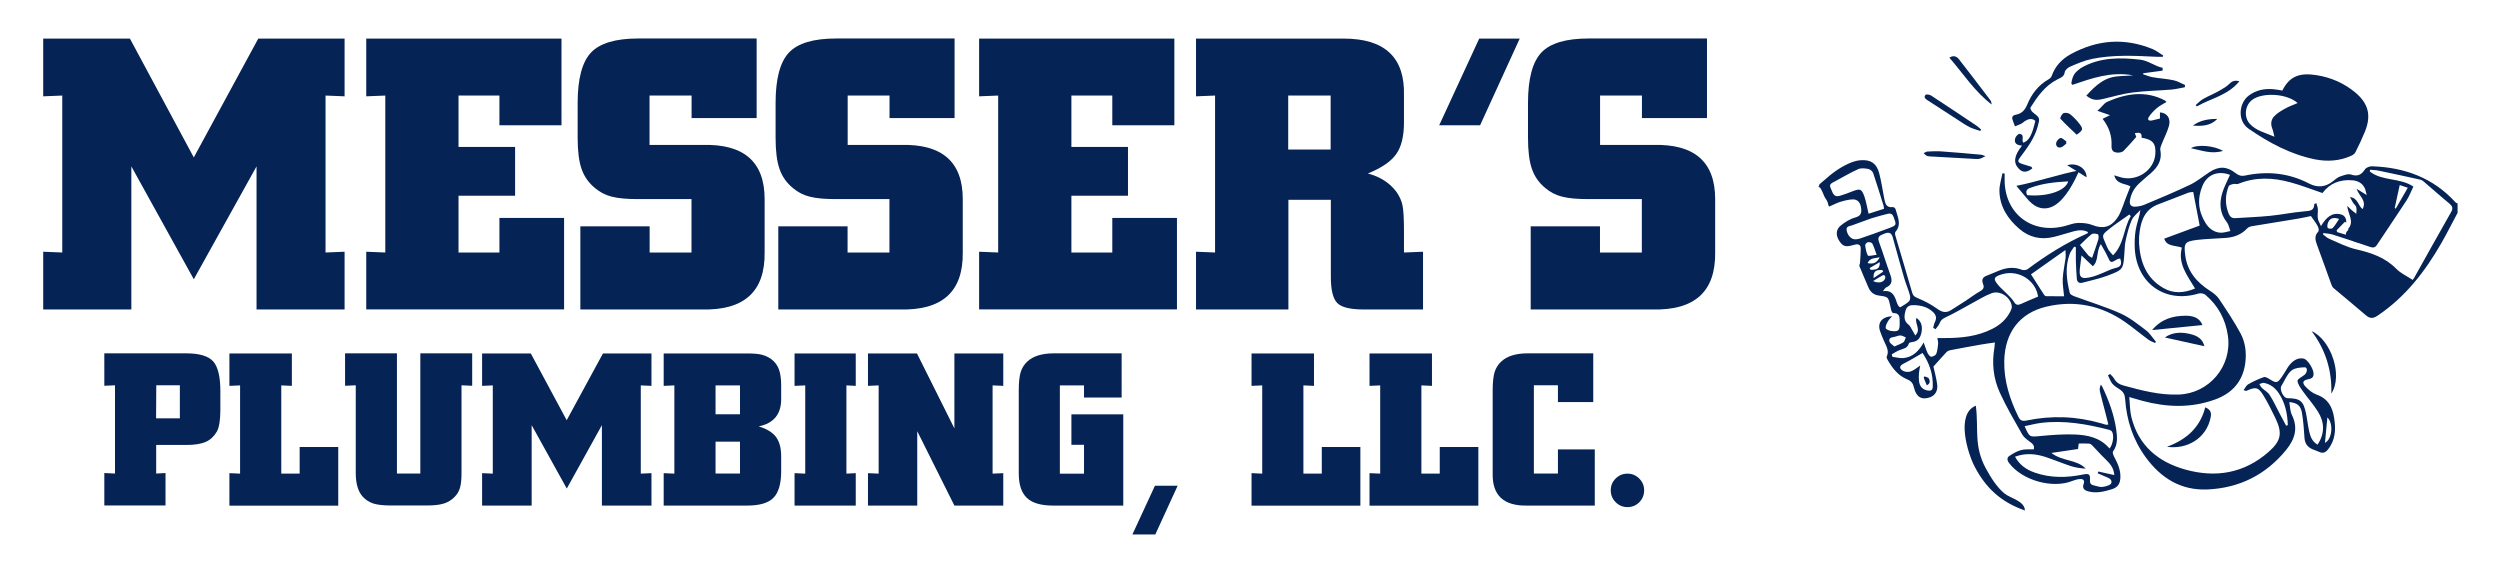 <?xml version="1.0" encoding="utf-8"?>
<!-- Generator: Adobe Illustrator 22.1.0, SVG Export Plug-In . SVG Version: 6.00 Build 0)  -->
<svg version="1.1" id="Layer_1" xmlns="http://www.w3.org/2000/svg" xmlns:xlink="http://www.w3.org/1999/xlink" x="0px" y="0px"
	 viewBox="0 0 2598 590" style="enable-background:new 0 0 2598 590;" xml:space="preserve">
<style type="text/css">
	.st0{fill:#052355;}
</style>
<g>
	<g>
		<path class="st0" d="M44.9,321.6v-60l19.8,0.8V99.3l-19.8,0.8v-60H135l66.4,123.5l67-123.5h89.7v60l-19.8-0.8v163.1l19.8-0.8v60
			h-91.5V172.9l-65.2,117.3l-64.9-117.3v148.7H44.9z"/>
		<path class="st0" d="M380.6,321.6v-60l19.8,0.8V99.3l-19.8,0.8v-60h202.9v90.1h-64.5V99.3h-42.5v53.4h58.8v50.7h-58.8v59h42.5
			v-35.9h67.2v95H380.6z"/>
		<path class="st0" d="M603.1,321.6v-86.4h72v27.2h43.5v-55.5h-55.9c-11.3,0-20.2-0.8-26.8-2.5c-6.6-1.6-12.4-4.6-17.5-8.9
			c-6.6-5.4-11.3-12-14-19.9c-2.8-7.9-4.1-18.7-4.1-32.5v-36.1c0-25,4.6-42.4,13.8-52.3c9.2-9.8,25.6-14.7,49.1-14.7h123.1v82.7
			h-67.6V99.3H675v51.3h55.3c42.9-1.1,64.3,17.7,64.3,56.3v55.5c0.5,40.7-21.3,60.4-65.6,59.2H603.1z"/>
		<path class="st0" d="M808.8,321.6v-86.4h72v27.2h43.5v-55.5h-55.9c-11.3,0-20.2-0.8-26.8-2.5c-6.6-1.6-12.4-4.6-17.5-8.9
			c-6.6-5.4-11.3-12-14-19.9c-2.8-7.9-4.1-18.7-4.1-32.5v-36.1c0-25,4.6-42.4,13.8-52.3c9.2-9.8,25.6-14.7,49.1-14.7h123.1v82.7
			h-67.6V99.3h-43.5v51.3h55.3c42.9-1.1,64.3,17.7,64.3,56.3v55.5c0.5,40.7-21.3,60.4-65.6,59.2H808.8z"/>
		<path class="st0" d="M1017.5,321.6v-60l19.8,0.8V99.3l-19.8,0.8v-60h202.9v90.1h-64.5V99.3h-42.5v53.4h58.8v50.7h-58.8v59h42.5
			v-35.9h67.2v95H1017.5z"/>
		<path class="st0" d="M1242.9,321.6v-60l19.8,0.8V99.3l-19.8,0.8v-60h153.4c42.9,0,63.8,19.7,62.7,59.2v28.2
			c0,14.2-2.7,25.1-8.1,32.7c-5.4,7.6-15.2,14.3-29.4,20.1c12.5,3.3,22.3,9.5,29.3,18.6c3.4,4.7,5.7,9.6,6.7,14.6
			c1,5.1,1.5,13.9,1.5,26.4v22.5l19.8-0.8v60h-61.6c-13.9,0-23.1-2.2-27.5-6.7c-4.5-4.5-6.7-13.6-6.7-27.3v-80h-44.1v114H1242.9z
			 M1338.7,155.4h44.1V99.3h-44.1V155.4z"/>
		<path class="st0" d="M1579.3,40.1l-41.2,90.1h-42.5l41.6-90.1H1579.3z"/>
		<path class="st0" d="M1590.7,321.6v-86.4h72v27.2h43.5v-55.5h-55.9c-11.3,0-20.2-0.8-26.8-2.5c-6.6-1.6-12.4-4.6-17.5-8.9
			c-6.6-5.4-11.3-12-14-19.9c-2.8-7.9-4.1-18.7-4.1-32.5v-36.1c0-25,4.6-42.4,13.8-52.3c9.2-9.8,25.6-14.7,49.1-14.7h123.1v82.7
			h-67.6V99.3h-43.5v51.3h55.3c42.9-1.1,64.3,17.7,64.3,56.3v55.5c0.5,40.7-21.3,60.4-65.6,59.2H1590.7z"/>
	</g>
	<g>
		<path class="st0" d="M108.3,367.2h85.3c13.6,0,22.9,2.8,27.9,8.3c5,5.6,7.5,15.9,7.5,30.9v20.2c-0.1,10.5-1.3,17.8-3.7,22
			c-2.9,4.9-6.7,8.5-11.5,10.6c-4.8,2.1-11.4,3.2-19.9,3.2h-31.6v29.7l9.7-0.5v33.7h-63.6v-33.7l11.1,0.5v-91.7l-11.1,0.5V367.2z
			 M162.2,434.7h24.7v-34.3h-24.5L162.2,434.7z"/>
		<path class="st0" d="M238.4,525.4v-33.7l11.1,0.5v-91.7l-11.1,0.5v-33.7h64.9v33.7l-11-0.5v91.7h19.1v-27.7h40.1v61H238.4z"/>
		<path class="st0" d="M369.7,400.4l-11.1,0.5v-33.7h53.9v124.9h24.3V367.2h53.9v33.7l-11.1-0.5v91.7c0,6.3-0.5,11.2-1.6,14.8
			c-1,3.6-2.9,6.8-5.5,9.4c-3.2,3.3-7,5.7-11.4,7c-4.4,1.4-10.4,2-17.8,2H406c-7.6,0-13.6-0.7-17.9-2c-4.3-1.4-8-3.7-11.1-7.1
			c-4.8-5.3-7.2-13.3-7.3-24.1V400.4z"/>
		<path class="st0" d="M501,525.4v-33.7l11.1,0.5v-91.7l-11.1,0.5v-33.7h50.6l37.3,69.4l37.7-69.4h50.4v33.7l-11.1-0.5v91.7
			l11.1-0.5v33.7h-51.5v-83.6L589,507.7l-36.5-65.9v83.6H501z"/>
		<path class="st0" d="M689.7,525.4v-33.7l11.1,0.5v-91.7l-11.1,0.5v-33.7h86.6c6.6,0,11.6,0.4,15.2,1.3c3.6,0.9,6.9,2.4,10,4.6
			c3.6,2.7,6.3,6.2,7.9,10.5c1.6,4.3,2.4,9.9,2.4,16.8v13.4c0.3,16.2-7.5,26-23.4,29.2c8.4,2.5,14.4,6.2,18,11s5.4,11.5,5.4,20.1
			v15.5c0,13-2.7,22.2-8,27.6c-5.3,5.4-14.4,8.1-27.2,8.1H689.7z M743.6,430.5H769v-30h-25.4V430.5z M743.6,492.1H769V459h-25.4
			V492.1z"/>
		<path class="st0" d="M825.7,525.4v-33.7l11.1,0.5v-91.7l-11.1,0.5v-33.7h63.6v33.7l-9.7-0.5v91.7l9.7-0.5v33.7H825.7z"/>
		<path class="st0" d="M902,525.4v-33.7l11.1,0.5v-91.7l-11.1,0.5v-33.7h50.9l38.9,77.9v-77.9h50.8v33.7l-11.1-0.5v91.7l11.1-0.5
			v33.7h-50.8l-38.6-77.3v77.3H902z"/>
		<path class="st0" d="M1167.3,430.5v94.9h-72.8c-12.6,0-21.7-2.6-27.3-7.9c-5.6-5.3-8.5-13.7-8.5-25.4v-86.9c0-8,0.7-14.2,2-18.6
			c1.4-4.4,3.8-8.1,7.2-11.2c5.9-5.3,14.7-8.1,26.5-8.2h71.2v45.9h-39.1v-12.6h-25.1v91.7h25.1v-30h-13.1v-31.6H1167.3z"/>
		<path class="st0" d="M1176.8,555.4l23.4-50.6h23.6l-23.2,50.6H1176.8z"/>
		<path class="st0" d="M1300.6,525.4v-33.7l11.1,0.5v-91.7l-11.1,0.5v-33.7h64.9v33.7l-11-0.5v91.7h19.1v-27.7h40.1v61H1300.6z"/>
		<path class="st0" d="M1423.2,525.4v-33.7l11.1,0.5v-91.7l-11.1,0.5v-33.7h64.9v33.7l-11-0.5v91.7h19.1v-27.7h40.1v61H1423.2z"/>
		<path class="st0" d="M1657.3,467v58.4H1587c-24.3,0.5-36.3-10.6-35.8-33.3v-86.9c0-8,0.7-14.2,2-18.6c1.4-4.4,3.8-8.1,7.2-11.2
			c5.9-5.3,14.7-8.1,26.5-8.2h68.8v50.6H1619v-17.4h-25v91.7h25V467H1657.3z"/>
		<path class="st0" d="M1691.4,492.2c4.6,0,8.7,1.7,12.1,5.1c3.4,3.4,5.1,7.5,5.1,12.2c0,4.9-1.7,9-5,12.4
			c-3.4,3.4-7.5,5.1-12.3,5.1c-4.8,0-8.9-1.7-12.3-5.1c-3.4-3.4-5.1-7.5-5.1-12.4c0-4.8,1.7-8.9,5.1-12.2
			C1682.3,493.9,1686.5,492.2,1691.4,492.2z"/>
	</g>
</g>
<g>
	<path class="st0" d="M2551.8,210.3c-23.3-25.6-53-36.4-86.9-37.5c-2.4-0.1-6,1.3-7.3,3.3c-3.7,5.6-7.5,7.6-14.4,5.3
		c-3.2-1.1-7.7,0.8-11.4,2c-2.6,0.9-5,3-7.2,4.8c-7.9,6.3-16.1,7.2-25.3,2.4c-21-10.9-43.2-13-66.1-8.2c-4,0.9-7-0.1-10-2.5
		c-9.1-7.2-17.4-7.4-27.3-0.9c-6.7,4.4-12.9,9.6-20,13c-15.5,7.4-31.4,14-47.3,20.7c-3.1,1.3-6.6,2-10,2.1c-3.9,0.1-5.9-2.1-5.2-6.4
		c1.1-6.9,4.3-12.7,9.3-17.5c3.9-3.7,8.1-7.2,12.3-10.8c7.4-6.4,12.1-13.8,10-24.3c-0.4-1.8,0.7-4.1,1.4-6
		c2.5-6.4,5.8-12.5,7.6-19.1c2.1-7.8-2.2-13.5-9.4-13.9v6.4c-3.1,0.7-5.7,1.4-8.3,2c-3.3,0.7-5.1-0.8-3.2-3.7
		c2.2-3.4,5.1-6.4,8.2-9.1c3-2.5,6.6-4.3,10.2-6.5c-1-0.8-1.4-1.3-1.8-1.5c-19.9-10.6-40.5-7.2-59.9,1.4c-3.6,1.6-6.3,6.4-10.3,9.3
		c4.9,1.7,8.5,2.9,13.2,4.6c-3.5,1.8-5.4,2.7-7.7,3.8c6.7,8.5,9.8,17.8,9.3,27.8c-0.3,5.8,2.5,7.4,7.2,7.3c1.8,0,4.1-0.6,5.3-1.8
		c4.5-4.5,8.6-9.3,13.2-14.5c-0.2-0.4-0.8-2-1.5-3.9c4.4-0.9,7.7-0.8,7,4.7c11.7,1.9,15.1,6,14.3,17.1
		c-1.2,16.5-18.4,28.4-35.1,24.3c-2.2-0.6-4.4-1.3-7.6-2.3c2.4,9.5,11.2,8.2,16.8,11.5c-1.8,4.6-3.5,8.9-5.2,13.3
		c-1.7,4.4-3.1,8.9-5,13.2c-1,2.5-2.4,4.9-4,7.1c-6.6,9.1-14.9,10.7-25.2,6.6c-4.6-1.9-10.1-2.3-15.2-2.2c-4.4,0.1-8.8,2-13.2,3.1
		c-34.8,9.3-63.6-13.2-62.9-49.1c0-1.8,0-3.6,0-5.4c-0.8-0.1-1.5-0.1-2.3-0.2c-1.1,6.1-3.2,12.2-3.1,18.3
		c0.3,16.3,8.5,28.9,20.5,39.3c10.5,9.1,22.7,11.8,36.1,8.5c7-1.7,13.9-4.1,20.9-5.9c4.9-1.2,9.8-1.7,14.6,0.9
		c-0.4,0.8-0.5,1.3-0.8,1.4c-22.2,9.8-42.6,22.6-62,37.1c-1.4,1-4.2,1.3-5.9,0.7c-7.2-2.9-14.3-2.5-21.3-0.1
		c-5.1,1.8-10,4.2-15.1,6.1c-4.5,1.6-5.8,4.3-4,8.8c1.4,3.4,0.4,5.5-3,7.4c-5.3,3-10.2,6.8-15.4,10.2c-5,3.3-10.1,6.4-15.1,9.6
		c-5.2,3.2-9.4,2-14.3-1.6c-6.2-4.5-13.2-8.1-20.2-11c-3-1.3-4.7-2.2-5.6-5.4c-5.7-19.8-11.7-39.6-17.5-59.4c-0.4-1.2-0.6-3.2,0-4
		c6.9-7.9,2.1-15.8,0.1-23.7c-0.2-0.9-1.9-2.2-2.7-2.1c-7.4,1-8.1-4.3-9.1-9.4c-1.7-8.5-2.9-17.2-5.1-25.6
		c-2.7-10.3-8.5-14.4-19.1-13.7c-3,0.2-6.1,0.9-8.9,1.9c-11.4,4.3-20.9,11.4-29.9,19.5c-1.2,1.1-2.5,2.2-4.2,3.6
		c-0.1,0.5-0.3,1-0.5,1.5c-0.3,0.7-0.4,1-0.5,1.2c0,0,0,0,0,0c0.1,0,0.2,0,0.4,0.3c0.1,0.2,0.2,0.3,0.3,0.4c0,0,0,0,0,0
		c0.1,0.1,0.1,0.2,0.2,0.3c0-0.4,0.1-0.8,0.1-1.1c2.4,3.2,3.6,6.7,5.1,10.1c0.1,0.2,0.2,0.4,0.3,0.7c1.5,2,2.8,4.2,3.5,6.6
		c0.1,0.5,0.2,0.9,0.2,1.4c0.3,0.6,0.6,1.2,0.9,1.8c4.5-1.9,7.9-3.8,11.5-4.9c4.3-1.3,8.8-2.5,13.2-2.6c5.1-0.1,8,3.6,8.6,9.4
		c0.5,4.8-0.3,7.8-6.1,9.4c-5.5,1.5-10.9,4.9-15.4,8.6c-4.7,3.9-4.8,9.7-1.8,14.8c3.8,6.4,6.5,7.5,13.8,5.6c1.1-0.3,2.1-0.5,3.2-0.8
		c3.2-0.9,5.7,0.1,5.8,3.5c0.1,5.1-0.4,10.3-0.7,15.4c-0.1,1.2-1,2.5-0.6,3.5c3,7.4,6.2,14.7,9.3,22c2.2,5.1,5.7,7.9,11.4,8.6
		c9.3,1.2,9.3,1.5,11.4,10.9c0.4,1.6,0.6,3.2,1.1,4.8c0.3,0.9,1.2,2.4,1.8,2.4c7.6-0.1,6.7,5.3,6.8,10.2c0.2,8.1-1.1,9.4-9,8.4
		c-2.1-0.3-5.4-1.8-5.5-3c-0.3-2.3,1.2-4.9,2.4-7.1c0.9-1.7,2.5-3.1,4.3-5.2c-10.7,0.5-15.4,6.7-12.6,15.4c1.1,3.3,2.5,6.4,3.8,9.6
		c2.2,5.4,6.2,10.5,3.2,16.9c-0.4,0.7,0.2,2.2,0.7,3.1c4.9,8.7,10.9,16.6,20.3,20.5c4.4,1.8,6.3,4.2,7.3,8.7
		c2.3,9.9,8.1,13.1,16.5,10.1c5.4-1.9,8.5-6.7,7.6-13.5c-0.9-6.7-2.8-13.4-3.9-18.5c4.8-5.3,9.1-10.2,13.5-14.9
		c1-1.1,2.6-1.8,4.1-2.1c10.7-2.1,21.4-4,32.1-5.9c4.5-0.8,9.1-1.4,14.2-2.1c-0.2,2.4-0.3,3.8-0.5,5.2c-2.8,16.2-1.2,32.1,5.6,46.9
		c6.8,14.9,15.2,29.2,23.3,43.5c1.6,2.9,4.8,5.2,7.6,7.3c2.9,2.1,5.5,4,4.4,8.1c-4.7,0.2-9.2-0.3-13.2,0.8
		c-4.4,1.2-8.5,3.6-12.3,6.2c-2.4,1.6-2.4,4.3-0.3,7.1c13.4,18.1,45.2,27.2,66,18.7c2.5-1,5.2-1.7,7.8-1.9c3.1-0.3,5.1,1.3,3.9,4.7
		c-2.1,5.6,1.3,7.3,5.5,8.3c8.3,2,16.1-0.1,24-2.5c6.3-2,8.4-6.2,8.6-12.2c0.3-8.2-3.1-15.1-6.8-22.1c-0.7-1.4-1.5-3.8-0.9-4.8
		c5.1-7,4.5-14.7,3.4-22.5c-2.2-15.6-7.6-30.2-14.3-44.4c-0.4-0.9-1.1-1.7-1.7-2.6c-1.1,2.4-1.5,4.8-1,7c1.6,7,3.6,14,5.4,21
		c1.1,4.4,2.3,8.8,3.4,13.4c-1.7,0.2-2.1,0.4-2.4,0.3c-1.6-0.4-3.1-0.9-4.7-1.4c-25.8-7.5-51.8-8.5-78-3c-4.5,0.9-6.6-0.1-8.4-3.9
		c-9-18.3-15.1-37.3-14.7-58c0.6-29.5,15.9-49.9,44-56.5c29.4-6.9,56.9-1.2,81.7,16.1c8.3,5.8,16.1,12.4,24.3,18.4
		c2,1.5,4.5,2.2,6.7,3.3c0.3-0.4,0.6-0.9,0.9-1.3c-3.4-4-6.2-8.7-10.2-11.8c-8.5-6.4-17-13.3-26.6-17.6
		c-15.5-6.9-31.9-11.9-47.9-17.8c-1.8-0.7-4.5-2-4.8-3.5c-3.3-13.3-5.1-26.8-0.2-40.2c1-2.8,3.1-5.3,4.8-7.9l1.7,0.6
		c0,4.6-0.1,9.2,0,13.8c0.2,6.3,0.5,12.6,1,18.9c0.3,3.7,2.6,5.1,6.1,4.1c8.6-2.3,17.3-4.1,25.6-7.2c16.8-6.3,16.6-6.6,17.8-24.2
		c0.3-4.5,0.4-9.1,1.5-13.5c1.6-6.8,3.2-13.8,6.1-20.2c1.8-4,5.9-7,9-10.4c-1.1,7.6-3.8,14-4.9,20.6c-1.1,6.7-1.3,13.7-0.9,20.5
		c2.5,35.9,32.1,56.1,66.3,45.7c2.1-0.6,5.5,0,7.1,1.4c13.1,11.1,20.8,25.3,23.3,42.4c4.6,31.7-19.5,60.2-51.3,61.2
		c-19.8,0.7-38.4-4.3-57.2-9.4c-4.3-1.2-7.5-3.1-9.7-7.1c-1-1.8-2.8-3.3-4.2-4.9c-0.7,0.5-1.4,0.9-2.2,1.4c1.5,3,2.5,6.3,4.6,8.8
		c2,2.4,5,4.1,7.7,5.9c3.6,2.4,5.2,5.3,5.5,9.8c1.5,22.2,8.2,42.7,21.5,60.8c15.9,21.7,36.7,34.6,64.3,33.3
		c33-1.5,60.4-15.2,81.5-41c9.1-11.2,12.8-22.8,5.9-36.7c-1.8-3.7-1.7-8.5-2.6-13.1c8.4,0.9,11.8,3.6,13.2,11.4
		c1.4,8.6,2.1,17.3,2.6,25.9c0.4,5.8,3.2,9.5,8.2,11.7c2.3,1,4.8,1.7,7.1,2.8c3.8,1.8,6.5,0.7,9-2.4c8-9.9,8.4-21.2,6.5-33
		c-1.8-11.4-6.4-20-18.1-24.1c-4.4-1.6-8.4-4.9-11.7-8.4c-3.8-4.1-2.6-6.6,2.9-7.6c3.8-0.7,5.9-2.2,5.5-6.4
		c-0.5-5.2-6.3-14.3-10.4-15.1c-6.2-1.1-10.8,2.2-14.6,6.7c-1,1.2-1.9,2.7-2.7,4c-1.7,2.8-3.3,5.6-5.2,8.3
		c-4.7,6.7-5.7,6.8-12.6,2.5c-1.9-1.2-4.5-2.8-6.2-2.2c-5.6,2-11.1,4.5-16.3,7.5c-2,1.2-3.1,3.9-4.7,6c1.9,0.8,2.7,0.9,3.3,0.6
		c9.4-4.3,12.3-3.7,17.7,5.5c4.4,7.3,8.2,15,11.9,22.6c7.7,15.9,6.3,23.9-7,35.6c-25.4,22.2-54.9,27.1-86.6,18.2
		c-28.2-7.9-48.6-25-55.9-54.5c-1.6-6.4-1.4-13.3-2.2-20.8c5.6,1.6,9.6,2.8,13.6,3.9c25.3,6.8,50.5,7.7,75.4-1.3
		c17.5-6.3,28.8-18.3,31.5-37.4c1.5-11,0.3-21.7-4.8-31.3c-6.7-12.4-14.6-24.2-22.4-35.9c-2.2-3.3-5.7-6-9.1-8.2
		c-13.8-8.8-23.8-20.1-26-36.9c-1.7-12.8-0.5-14.6,12.2-16.2c10.1-1.2,20.3-1.3,30.4-2.1c8.4-0.7,15.8-3.5,21.8-9.9
		c1.1-1.2,3-1.9,4.6-2.2c16.1-2.7,32.1-5.2,48.2-7.9c4.8-0.8,9.5-1.9,13.4-2.7c2.8,4,5.3,7.1,7.1,10.6c0.8,1.5,1.4,4.6,0.6,5.5
		c-4.2,4.3-3.3,8.6-1.5,13.5c5.1,13.7,10,27.6,15,41.4c0.5,1.5,1.3,3.1,2.5,4c11.1,9.4,22.3,18.5,33.3,28c4.2,3.6,7.4,3.8,12.3,0.5
		c28.9-19.4,49.5-46.1,66.5-75.8c5.8-10.2,11.1-20.7,16.6-31v-9.8C2553.3,211.2,2552.4,210.9,2551.8,210.3z M2197.2,493.7
		c-6-1.4-11.3-2.5-16.6-3.7c-0.2,0.6-0.5,1.2-0.7,1.8c2.4,1.1,4.9,2.1,7.3,3.2c3.3,1.4,8.1,2.8,6.9,6.9c-0.6,2.2-5.8,3.7-9.1,4.1
		c-3,0.4-6.4-1-9.5-1.7c-2.9-0.7-3.9-2.4-3.6-5.6c0.4-5.8-1.1-6.9-7.1-5.6c-17,3.5-33.8,3.8-50.4-2c-8.4-3-15.5-7.6-20.4-16.5
		c11.2-4.1,21.5-3,31.7,0.3c8.8,2.9,17.3,6.5,26.1,9.4c5,1.6,10.3,2.4,15.7,2.7c-9.4-9.8-24.2-7.3-35.7-16.3
		c10.1-1.5,18.7-2.8,27.7-4.1c0.2-1.5,0.4-3.2,0.7-5.7c3.6,0,7.2-0.1,10.8,0.1c1.1,0.1,2.3,0.9,3.1,1.7c4.6,4.8,9,9.8,13.8,14.4
		C2192.3,481.4,2196.6,485.8,2197.2,493.7z M2120.9,439.5c24.2-3,47.7,1.2,71,7.2c1,0.3,2.1,0.8,2.7,1.6c2.6,3.6,1.4,13.4-2.4,17.8
		c-9.7-11.5-23-14.1-36.5-14.6c-11.7-0.4-23.6,0.5-35.3,1.6c-11.3,1.1-11.3,1.5-16.4-10.2C2109.8,441.7,2115.3,440.2,2120.9,439.5z
		 M1925.2,198.8c-4.4,1.7-8.8,3.4-13.3,4.7c-6.8,2-7.4-3.9-9.4-7.9c-2.1-4.1,0.9-5.3,3.8-6.8c8.3-4.4,16.4-9.3,24.9-13.1
		c3-1.3,7.1-0.7,10.5-0.1c1.9,0.4,4.3,2.5,4.9,4.3c3.9,11.3,7.3,22.8,10.9,34.2c0.2,0.7,0.1,1.4,0.3,2.9c-5.6,1.8-10.9,3.4-16,5.1
		c-1.6-6.6-2.4-12.6-4.4-18.1C1934.6,196.2,1932.9,195.8,1925.2,198.8z M1932.2,248.1c-1.5,0.5-3.2,0.5-4.1,0.6c-4.3,0.1-8-4-9-9
		c-0.9-4.7,2.6-4.5,5.5-5.5c6.8-2.3,13.5-5.1,20.4-7.4c5.5-1.8,11.1-3.1,16.7-4.6c3.5-0.9,5.2,0.6,6.4,3.9c2.7,7.7,3,7.9-4.8,10.9
		C1953,241,1942.6,244.5,1932.2,248.1z M1941,251.7c1.5-0.3,4.1,0.3,4.7,1.4c1.8,3.4,2.8,7.1,4.5,11.7c-4,0.4-8.6,1.7-9.1,0.8
		c-1.7-3.1-2.3-7-2.8-10.7C1938.2,253.9,1939.9,251.9,1941,251.7z M1940.8,273.4c2.5-5.5,7.1-4.9,12.6-6
		C1950.3,273.4,1946.5,274.7,1940.8,273.4z M1944,280.4c-0.4-0.6-0.7-1.2-1.1-1.8c3.4-2,6.7-4,10.5-6.2
		C1953.8,278.6,1951.2,280.5,1944,280.4z M1956.1,280.6c0.3,0.6,0.6,1.1,0.9,1.7c-3.1,2.1-6.2,4.1-10,6.7
		C1946.7,282,1949.2,280.2,1956.1,280.6z M1946.5,292.1c3.9-2.4,7.1-4.4,10.4-6.2c0.4-0.2,1.9,0.4,2.1,0.9c0.3,0.9,0.3,2.1-0.1,3
		C1957.1,293.5,1952.2,294.7,1946.5,292.1z M1972.8,317.8c-0.8-1.2-1.4-2.6-1.8-3.9c-2.1-6.4-4.4-12.7-14.3-11.3
		c1.8-2.1,2.4-3.5,3.4-3.9c6.6-2.9,6.4-7.6,4.2-13.5c-4.1-11.2-7.5-22.7-11.7-33.9c-2.3-6.2,2.3-7,6-8.6c4-1.7,7-0.9,8.3,3.8
		c3.9,14.2,7.8,28.3,11.9,42.4c1.8,6.1,4.3,11.9,6,18c0.5,1.9,0.3,4.9-0.8,6.1c-2.6,2.6-6,4.3-9.2,6.3
		C1974.5,319.5,1973.2,318.5,1972.8,317.8z M1963.7,355.3c-1.3-3.4,1.1-4.7,4.3-5.1c2.3-0.3,4.5-1.6,6.8-1.6c1.9,0,3.8,1.3,5.7,2
		c-0.8,1.7-1.1,4-2.4,5c-2.6,1.8-5.7,2.7-9.5,4.5C1966.8,358.3,1964.4,357.1,1963.7,355.3z M2008.5,401.9c-0.1,3.3-1.5,4.4-4.8,4
		c-5.6-0.8-8.8-4-9.5-10.1c-0.3-2.7-0.2-5.4,0-8.1c0.2-2.5,0.8-5,1.3-7.8c-3.6,2.3-6.7,5.1-10.2,6.2c-2.4,0.8-6.2,0.4-8.3-1.1
		c-3.8-2.7-2.8-5.1,1.4-7.2c6.4-3.2,12.5-7,19.5-11C2004.8,377.1,2009.1,388.7,2008.5,401.9z M2089.5,323
		c-4.1,8.5-10.7,14.5-19,18.7c-15.5,7.9-32.2,9.6-49.2,9.6c-2.5,0-5,0-8,0c0.3,2.2,1,4.1,0.8,5.9c-0.3,3.5-0.7,7.2-1.9,10.4
		c-0.6,1.6-3.3,3-5.2,3.1c-1.2,0.1-3-2.2-3.8-3.7c-1.5-3.2-2.5-6.7-4.1-11.1c-5,8.9-11.3,15.3-21.1,16.2c-3.7,0.3-7.6-0.8-11.4-1.3
		c-0.2-0.9-0.4-1.7-0.7-2.6c2.7-1.5,5.3-3.3,8.2-4.4c3.9-1.5,8.2-1.9,9.6-6.9c0.2-0.8,2.3-1.4,3.5-1.5c5.6-0.5,8.2-4,9.4-9
		c1.7-7,0-12.7-5-16c-2.2,5.8,5.3,12.1-1.3,18.2c-1.3-2.3-2.2-4.2-3.3-5.9c-1.1-1.8-2-4-3.6-5.3c-4.3-3.3-5.2-7.3-3.2-14.5
		c1.4-5.2,4.9-6,9.5-5.8c7.1,0.3,13.5,2,18.9,7c3.4,3.1,4.3,6.4,2.1,10.7c-0.9,1.8-1.2,3.9-1.7,5.9c0.8,0.5,1.6,1,2.4,1.4
		c1.5-2.1,3.4-4,4.3-6.3c1.2-3.2,3-4.5,6.1-6c9-4.1,17.5-9.3,26.3-14c7.2-3.8,14.1-8.3,21.6-11.1c8.8-3.2,19.4,3.9,20.9,13.1
		C2091,319.5,2090.2,321.4,2089.5,323z M2100.1,315.9c-3.1,1.4-5.1,1.2-7.1-2.1c-1.9-3.2-4.8-5.8-7.4-8.5c-2.7-2.9-5.9-5.4-8.5-8.4
		c-6.2-7.1-5.5-9.2,3.4-11.9c14.9-4.4,30.9,3.5,36.2,18c0.7,1.8,0.9,3.7,1.3,5.2C2111.6,310.9,2105.8,313.3,2100.1,315.9z
		 M2146.5,268.4c-0.9,7-2.5,13.9-2.9,21c-0.3,5.9,0.8,11.8,1.4,18.5c-5.9,0-12.2,0-18.5-0.1c-0.7,0-1.7-0.6-2.2-1.3
		c-4.4-6.8-8.7-13.6-13.7-21.4c11.2-7.9,23-16.3,35.8-25.3C2146.6,263.3,2146.8,265.9,2146.5,268.4z M2173.6,243.4
		c1.4-1.1,4.6-0.6,6.6,0.1c0.7,0.3,0.9,3.7,0.4,5.3c-1.9,6.2-4.1,12.2-6.5,19.2c-2.2-1.4-3.3-1.8-3.9-2.6c-3-3.5-5.8-7.2-8.7-10.8
		C2165.5,250.9,2169.2,246.8,2173.6,243.4z M2198.4,278.5c-4.5,1-8.8,3.4-13.1,5.1c-3.4,1.3-6.7,2.8-10.2,3.8
		c-12.9,3.5-15.3,1.4-13.3-11.5c0.4-2.8,0.7-5.7,1.3-10.5c4.5,4.4,8,7.7,11.8,11.3c6.4-6,3.2-15.1,8.3-23c2.6,4.7,4.9,8.4,6.7,12.3
		c3.5,7.6,3.4,7.6,10.6,3.3c0.7-0.4,1.7-0.4,2.8-0.6C2205.4,274.5,2204.1,277.3,2198.4,278.5z M2195.9,265.3c-1.7-2-3.4-3.6-4.6-5.4
		c-1.3-2.1-2.2-4.6-3.2-6.9c-3.7-8.3-4-8.7,3-14.4c6.9-5.6,14.4-10.5,21.7-15.7c0.5,0.6,1,1.1,1.5,1.7
		C2206.7,237.2,2207.6,253.5,2195.9,265.3z M2418.6,433.8c6.5,6,5.1,22.6-2.5,26.4C2417,451,2417.8,442.3,2418.6,433.8z
		 M2370.8,401.1c3.3-5.4,5.7-11.8,10.2-15.8c3.3-2.9,9.3-3.5,14.2-3.6c2.9,0,2.8,5.3-0.3,7.8c-2.6,2.1-7.4,4.3-7.3,6.3
		c0.2,3.5,3,7.1,5.2,10.3c5.2,7.4,11.4,14.2,16.1,21.8c6.8,11,7.2,22.5-0.5,34.2c-5.8-3.4-7.5-8.6-8.7-13.8
		c-1.4-6.2-2-12.5-3.3-18.7c-2.7-13-6.1-15.7-19.5-15.8C2373,413.6,2368.6,404.7,2370.8,401.1z M2368.3,428.4
		c-3.2-6.1-6.1-12.4-9.8-18.1c-1.9-2.9-5.4-4.7-8-7.2c-1.1-1.1-1.8-2.7-2.6-4c1.6-0.4,3.3-1.4,4.7-1.2c6.8,1.2,11.9,5.3,15.6,10.9
		c6.6,10,8.9,21.2,9.3,32.9c-0.6,0.3-1.2,0.5-1.7,0.8C2373.3,437.8,2370.8,433.1,2368.3,428.4z M2249.1,248
		c2.4,8.2,10.9,6.8,18.3,9.3c-4.4,16.8,5.6,28.9,13.7,42.5c-11.6,4.9-22.6,5.5-32.9-0.5c-17.8-10.2-24.2-27.1-25.3-46.6
		c-0.2-4,0-8,0.6-11.9c1.7-12.8,6.2-23.7,19.7-28.6c10.3-3.8,20.5-8,30.8-11.9c1.8-0.7,3.9-0.6,5.2-0.8c2.3,12.1,4.5,23.7,6.7,34.9
		C2274.1,238.8,2261.9,243.3,2249.1,248z M2307,241.8c-6.5-0.6-11.5-4.4-14.9-9.9c-7.8-12.4-8.9-25.6-3.2-39
		c5-11.7,16.2-15.8,28.5-11.2c-2.8,6.5-6.1,12.4-8,18.8c-3.2,10.7-2.7,21,4.7,30.4c2,2.5,2.5,6.1,3.7,9.2
		C2314.2,240.8,2310.5,242.1,2307,241.8z M2408.7,227c-0.5-3.2,0.2-6.5,0-9.8c-0.1-2-1-4-1.6-6.2c-1.5,0.8-2.1,1-2.1,1.1
		c-0.1,6.9-4.4,7-10,7.5c-12.1,1-24,3.5-36.1,4.7c-12,1.2-24.2,1.6-36.2,2.4c-3.6,0.2-5.6-1.8-6.8-5c-3.7-9.4-3.6-18.8,0.1-28.1
		c0.5-1.3,3.1-2,4.8-2.4c1.6-0.4,3.6,0.5,5.1-0.1c18-7.4,36.3-6.6,54.4-1.6c11.1,3,21.9,7.3,33.2,11.1c7.7-10.3,18.6-14.4,31.5-13.2
		c5.3,0.5,9.8,2.9,12.3,7.8c0.9,1.8,1.2,3.9,2.2,7.5c-4.1-2.5-6.7-4.2-10.5-6.5c2.4,7.6,10.9,12.1,6.2,21.1
		c-4.7-3.5-4.7-11.5-13.1-12.5c1.4,2.5,2.1,4.2,3.1,5.7c1.1,1.7,2.9,3,3.4,4.8c0.6,2.2,0.1,4.6,0.1,6.9c-1.5-1.2-3.1-2.3-4.6-3.6
		c-1.3-1.1-2.5-2.3-4.9-4.7c1,9.2,7.8,16.5,0.8,24.2c0.5,0.4,1,0.8,1.5,1.2c3-2.8,5.9-5.5,10.2-9.4c-0.8,4.3-1.3,7-1.8,9.7
		c0.5,0.2,1.1,0.4,1.6,0.6c3.4-9.5,6.9-18.9,10.3-28.4l2.5,0.4c0,3.5,0.7,7.3-0.2,10.5c-1.3,5-3.9,9.7-5.7,14.7
		c-0.8,2.1-1.2,4.4-1.7,6.6c0.5,0.2,1,0.5,1.5,0.7c1.6-2.6,3.6-5.1,4.6-7.9c2.7-7.7,5.1-15.5,7.4-23.3c0.3-1.1-0.6-2.6-1.1-3.9
		c-1.4-3.3-3.2-6.5-4.1-10c-1.1-4.3,0.4-7.8,5.4-10.2c0.9,2,1.5,4,2.6,5.7c1.4,2.2,2.7,5.6,4.7,6.1c3.9,1,5.6-2.2,6.4-5.7
		c0.2-0.9,0.5-1.7,0.8-2.5c0.7-0.3,1.4-0.5,2.1-0.8c1.1,2.7,3,5.5,3,8.2c-0.1,4.5-2.4,8.7-7.1,9.9c-3.5,0.9-4.8,2.9-5.5,5.8
		c-1.1,4.8-2.1,9.6-3.1,14.3c-0.7,3.2-1.1,6.4-2,9.6c-3.3,12.3-4.5,13-16.6,9.3c-9-2.7-17.9-5.4-26.9-8.1c-0.2-0.6-0.4-1.3-0.6-1.9
		l8.6-8.8c0.5,0.3,1,0.5,1.4,0.8c0.3-4.1-1.6-7.5-5.5-8.5c-9.5-2.4-15.3,3.2-20.8,12.2C2410.7,231.7,2409,229.5,2408.7,227z
		 M2474.4,187.4c3.1,1.4,5.4,2.4,7.7,3.4c-1,1-1.9,2.8-3,3C2476.1,194.2,2473.8,193.1,2474.4,187.4z M2493.8,192.3
		c1.6,0.5,4.2,1.4,8.4,2.8c-4.5,7.8-8.5,14.8-12.6,21.8c-0.3-0.3-0.7-0.6-1-0.9C2490.2,208.5,2491.9,200.9,2493.8,192.3z
		 M2424.1,237c-0.8,0.9-3.7,0.8-4.9,0.1c-0.8-0.5-0.7-3.2-0.3-4.7c1.6-4.9,4.9-7.3,11.9-4.9C2428.7,230.8,2426.7,234.2,2424.1,237z
		 M2547.3,220.2c-13,22.8-25.8,45.8-38.6,68.7c-0.3,0.5-0.6,0.9-1.4,2c-5.9-3.9-12.4-6.8-17.1-11.6c-11.6-11.8-26-16.6-41.6-20.2
		c-9.7-2.2-18.9-7-28.2-11c-2.3-1-4.3-3-6.4-4.6c0.2-0.4,0.3-0.8,0.5-1.3c3.3,0.5,6.7,0.6,9.8,1.6c12.9,4.1,25.8,8.4,38.7,12.8
		c3,1,5.1,0.9,7-1.9c10.3-15.5,20.8-31,31-46.6c2.8-4.3,4.6-9.3,7-14.2c-14.1-9.5-32.4-5.4-45.3-15.7c0.1-0.6,0.2-1.2,0.3-1.8
		c3.1,0.3,6.2,0.3,9.2,1c14.4,3,28.7,6.1,43,9.3c1.2,0.3,2.3,0.9,3.2,1.7c9.1,7.7,17.9,15.7,27.1,23.2
		C2548.6,214.4,2549.4,216.4,2547.3,220.2z"/>
	<path class="st0" d="M2104.3,530.5c-24.2-8.5-40.3-22.6-52.3-45.7c-7.3-14-19.8-54.8,1.3-63.2c3.1,24.2-2.4,41.5,10.4,65.2
		c4.9,9,11.3,19.4,19.3,26C2089.4,518,2104,520.5,2104.3,530.5z"/>
	<path class="st0" d="M2251.9,464.3c20.9-7.7,34.5-20.5,39.8-41c5.1,2.2,6.6,5,5.7,10C2293.2,455.7,2272.5,467.3,2251.9,464.3z"/>
	<path class="st0" d="M2236.5,343c9.6-11.5,21.6-14.9,35-14.9c9.5,0,14.8,3.4,17.3,9.7C2272,339.4,2255,341.1,2236.5,343z"/>
	<path class="st0" d="M2402.2,344.1c20,8.8,33,46,20.5,64.9C2423.5,385,2416.7,363.3,2402.2,344.1z"/>
	<path class="st0" d="M2249.7,350.7c8.2-5.7,17-5.7,25.9-3.7c8.9,2,13.5,5.9,15.2,12.8C2277.2,356.8,2264,353.9,2249.7,350.7z"/>
	<path class="st0" d="M2371.8,94.1c7.3-14.4,17.2-18.9,35.6-16c15,2.4,28.5,8.3,40.2,18c13.6,11.4,16.8,23.7,10.2,40.3
		c-3,7.4-6.4,14.6-10,21.7c-0.8,1.6-2.6,3-4.3,3.7c-12.1,5.6-25.1,6.3-37.8,3.8c-25.4-5.2-47.8-17.2-69-31.9
		c-11.9-8.3-10-26.6,0.1-34.3c7.7-5.8,16.3-7.5,25.6-6.7C2365.5,92.9,2368.5,93.6,2371.8,94.1z M2363.6,142.1
		c-1-3.9-1.4-6.4-2.3-8.6c-1.9-4.7-1.1-9.4,2.1-12.7c3.1-3.3,7.3-5.7,11.4-8c4-2.2,8.4-3.8,12.9-5.7c-10.8-9.9-36.3-11.4-47.1-3.4
		c-7.7,5.7-9.1,18-2.5,25.1C2344.6,135.8,2353.7,137.8,2363.6,142.1z"/>
	<path class="st0" d="M2112,175c-5.7,4.4-9.9,4.5-13.8,0.6c-6.2-6.2-5.4-13.6,3.1-24.3c-5.1-0.3-8.8-2.2-7-7.9
		c0.6-1.8,3.1-4.4,4.4-4.3c5.9,0.7,1.6,6.4,3.9,9.2c5.8-1.9,9.2-8,12.5-22.7c-3.6-3.1-7.2-2-10.8,0.2c-1.2,0.8-2.2,1.9-3.5,2.6
		c-2.2,1.1-4.5,2-6.8,2.9c-0.9-2.4-2-4.8-2.7-7.3c-0.8-3,0.9-4.3,3.6-4.8c6.1-1.1,9.4-4.8,11.8-10.5c4.5-11.1,11.7-20.4,22.5-26.5
		c1.3-0.7,2.5-2.1,3-3.5c3.6-10.1,10.6-17.4,19.7-22.4c27.6-15.1,56.1-17.3,85.3-5.2c3.8,1.6,7.2,4.4,10.8,6.6
		c-0.1,0.4-0.3,0.9-0.4,1.3c-2.2,0-4.5,0.1-6.7,0c-22.5-1.1-45-2.3-67.3,2.3c-7.7,1.6-15.1,4.9-22.4,8c-2.3,1-5.2,3.5-5.5,5.6
		c-0.7,5-4.4,5.9-7.8,7.7c-12.7,6.4-20.5,17.6-27.8,29.1c-0.6,0.9,0.9,3.9,2.3,4.9c7.7,6,7.7,5.9,5,15.4
		c-3.3,11.8-10.5,21.4-17.7,31c-3.5,4.7-3.2,5.8,2.5,7.6c2.9,0.9,5.9,1.8,8.8,2.7C2111.2,173.6,2111.5,174.2,2112,175z"/>
	<path class="st0" d="M2168.1,99.4C2189,76,2198,80,2216.9,78.3c-23.3-4.2-43.2,3.1-63.3,9.9c-0.4-0.5-0.7-1.1-1.1-1.6
		C2154,77,2157,75,2162,71c20-12,42.3-11.2,62-9c8.3,0.9,15.1,6.7,23.4,8.5c0,1,0,1.9,0,2.9c-6.7,0.9-13.3,1.8-20,2.7
		c-0.1,0.3-0.3,0.7-0.4,1c3.3,1.1,6.4,2.5,9.8,3.1c7.3,1.3,14.8,1.7,22,3.2c4.2,0.9,8,3.3,12,5c-0.1,0.8-0.3,1.5-0.4,2.3
		c-4.7,0.8-9.3,2-14,2.4c-13.4,1.1-26.8,1.3-40.1,3c-10.2,1.3-20.2,4.2-30.2,6.6C2178.2,104.6,2174.3,104.2,2168.1,99.4z"/>
	<path class="st0" d="M2095.4,193.1c20.8-3.9,43.8-12,65.6-16.1c-6.1,13.2-14.2,29.1-25.6,36.3c-7.8,4.9-16.4,4.2-23.3-1.4
		c-2-1.6-3.8-3.4-5.4-5.3C2103,202.2,2099.4,197.8,2095.4,193.1z M2106.6,202.8c20.7,1.9,39.8-4.3,42.7-14.3
		c-13.5,0.7-26.7,2-39.4,6.7C2106.1,196.6,2104.7,198.6,2106.6,202.8z"/>
	<path class="st0" d="M2057.9,136.1c-3.8-1.3-7.8-2.3-11.3-4.1c-4.5-2.3-8.6-5.2-12.9-8c-10.1-6.5-20.2-13.1-30.3-19.6
		c-2.2-1.4-4.7-3.2-2.4-5.8c0.8-0.9,4.4-0.3,6,0.8c15.7,10.3,31.4,20.8,47,31.2c1.7,1.2,3.2,2.7,4.8,4
		C2058.4,135.2,2058.1,135.7,2057.9,136.1z"/>
	<path class="st0" d="M2025.8,59.9c4.4-2.8,7.6-1.2,9.8,1.5c11,14,21.8,28.3,32.6,42.5c1,1.2,1.4,2.9,1.6,4.7
		C2052.2,95.3,2040.4,76.8,2025.8,59.9z"/>
	<path class="st0" d="M2063.3,162.3c-2.8,1.3-4.4,2.4-6.1,2.7c-1.9,0.4-4,0.3-5.9,0.1c-13.7-0.7-27.3-1.5-41-2.3
		c-2.5-0.1-5.1-0.1-7.5-0.7c-1.4-0.4-2.5-1.9-3.8-2.9c1.3-0.6,2.6-1.6,3.9-1.7c4.7-0.3,9.4-0.5,14.1-0.2c14.1,1,28.1,2.2,42.1,3.5
		C2060,160.9,2061,161.5,2063.3,162.3z"/>
	<path class="st0" d="M2158.1,140c-5.6-5.4-11.6-10.8-17-16.7c-0.5-0.6,1.6-5,3.3-5.7c1.8-0.8,5.3-0.2,6.9,1.1
		c3.7,3,7.1,6.6,10,10.4C2165.1,134.2,2164.6,135.3,2158.1,140z"/>
	<path class="st0" d="M2327.2,84.4c-11.9,14.7-29.6,17.8-44.3,26.2c-0.4-0.5-0.8-1-1.1-1.5c2.5-2.1,4.8-4.6,7.6-6.2
		c5.3-3,11.1-5.3,16.4-8.3c3.9-2.2,8-4.5,11.1-7.6C2319.9,84,2322.6,83.3,2327.2,84.4z"/>
	<path class="st0" d="M2310.1,156.8c-11.8,3.7-22.1-0.5-33.3-2.8C2283.5,149.8,2301,151.3,2310.1,156.8z"/>
	<path class="st0" d="M2168.4,184.3c-6.4-4-12.8-8-20.2-12.6C2158.1,168.6,2168.4,174.8,2168.4,184.3z"/>
	<path class="st0" d="M2304.2,123.6c-7,7.3-16,7.6-25.4,6.9C2286.3,125,2295,123.5,2304.2,123.6z"/>
	<path class="st0" d="M2147.3,149.2c-1.8,1.4-3.4,3.3-5.4,3.9c-3.7,1-5.7-1.6-5.1-4.7c0.4-2,2.8-4.7,4.6-5c1.6-0.3,3.8,2.2,5.8,3.4
		C2147.2,147.6,2147.3,148.4,2147.3,149.2z"/>
	<path class="st0" d="M2002.3,400.4c-1.2-2.9-2.2-5.4-3.2-7.9c0.3-0.5,0.6-0.9,0.8-1.4c1.6,0.7,3.9,1,4.5,2.2
		C2005.8,395.8,2006,398.7,2002.3,400.4z"/>
</g>
<path class="st0" d="M2397.1,91.7c-2.4,3.7-3.6,7.9-4,12.1c-1.6-1.3-3.7-1.9-5.7-2.5c-1.6-0.5-3.1-0.9-4.7-1.4
	c-0.6-0.2-1.3-0.4-1.8-0.7c-0.5-0.3-0.9-0.7-1.3-1.1c-1.4-1.8-1.4-4.5,0.2-6.3c0.5-0.6,1.2-1.1,1.8-1.6c2.3-1.7,4.6-3.5,6.9-5.2
	c1.4-1.1,2.9-2.2,4.6-3c3.3-1.6,7.4-2,11-1c1,0.3,3.2,0.8,2.8,2c-0.4,1-2.9,1.8-3.8,2.4C2400.7,87.2,2398.7,89.3,2397.1,91.7z"/>
<path class="st0" d="M2449.4,229.8c1.7-1.8,3.4-3.6,4.6-5.7c1-1.8,1.7-3.7,2.8-5.4c0.7-1.1,1.5-2.1,2.1-3.3c1.1-2,1.5-4.4,1.9-6.7
	c0.4-2.4,0.8-4.8,1.2-7.3c0.6-3.6,1.2-7.1,2.3-10.6c0.2-0.8,0.5-1.6,1-2.3c1.4-1.8,4-2.1,6.3-2c6.1,0.3,12.2,2.2,17.3,5.6
	c0.9,0.6,1.7,1.2,2.2,2.1c0.5,1,0.5,2.2,0.3,3.4c-0.8,6.2-3.6,11.9-5.6,17.9c-2.6,8-3.6,16.8-8.4,23.7c-1.3,1.8-2.7,3.4-3.9,5.3
	c-2,3.3-3.4,7.6-7,8.8c-1.4,0.5-3,0.4-4.5,0.3c-4.2-0.3-8.5-0.6-12.5-1.8c-4-1.1-8.8-3.3-11.2-6.9c-2.1-3.1,2.8-6.6,4.8-8.6
	C2445.2,234.3,2447.3,232,2449.4,229.8z"/>
</svg>
